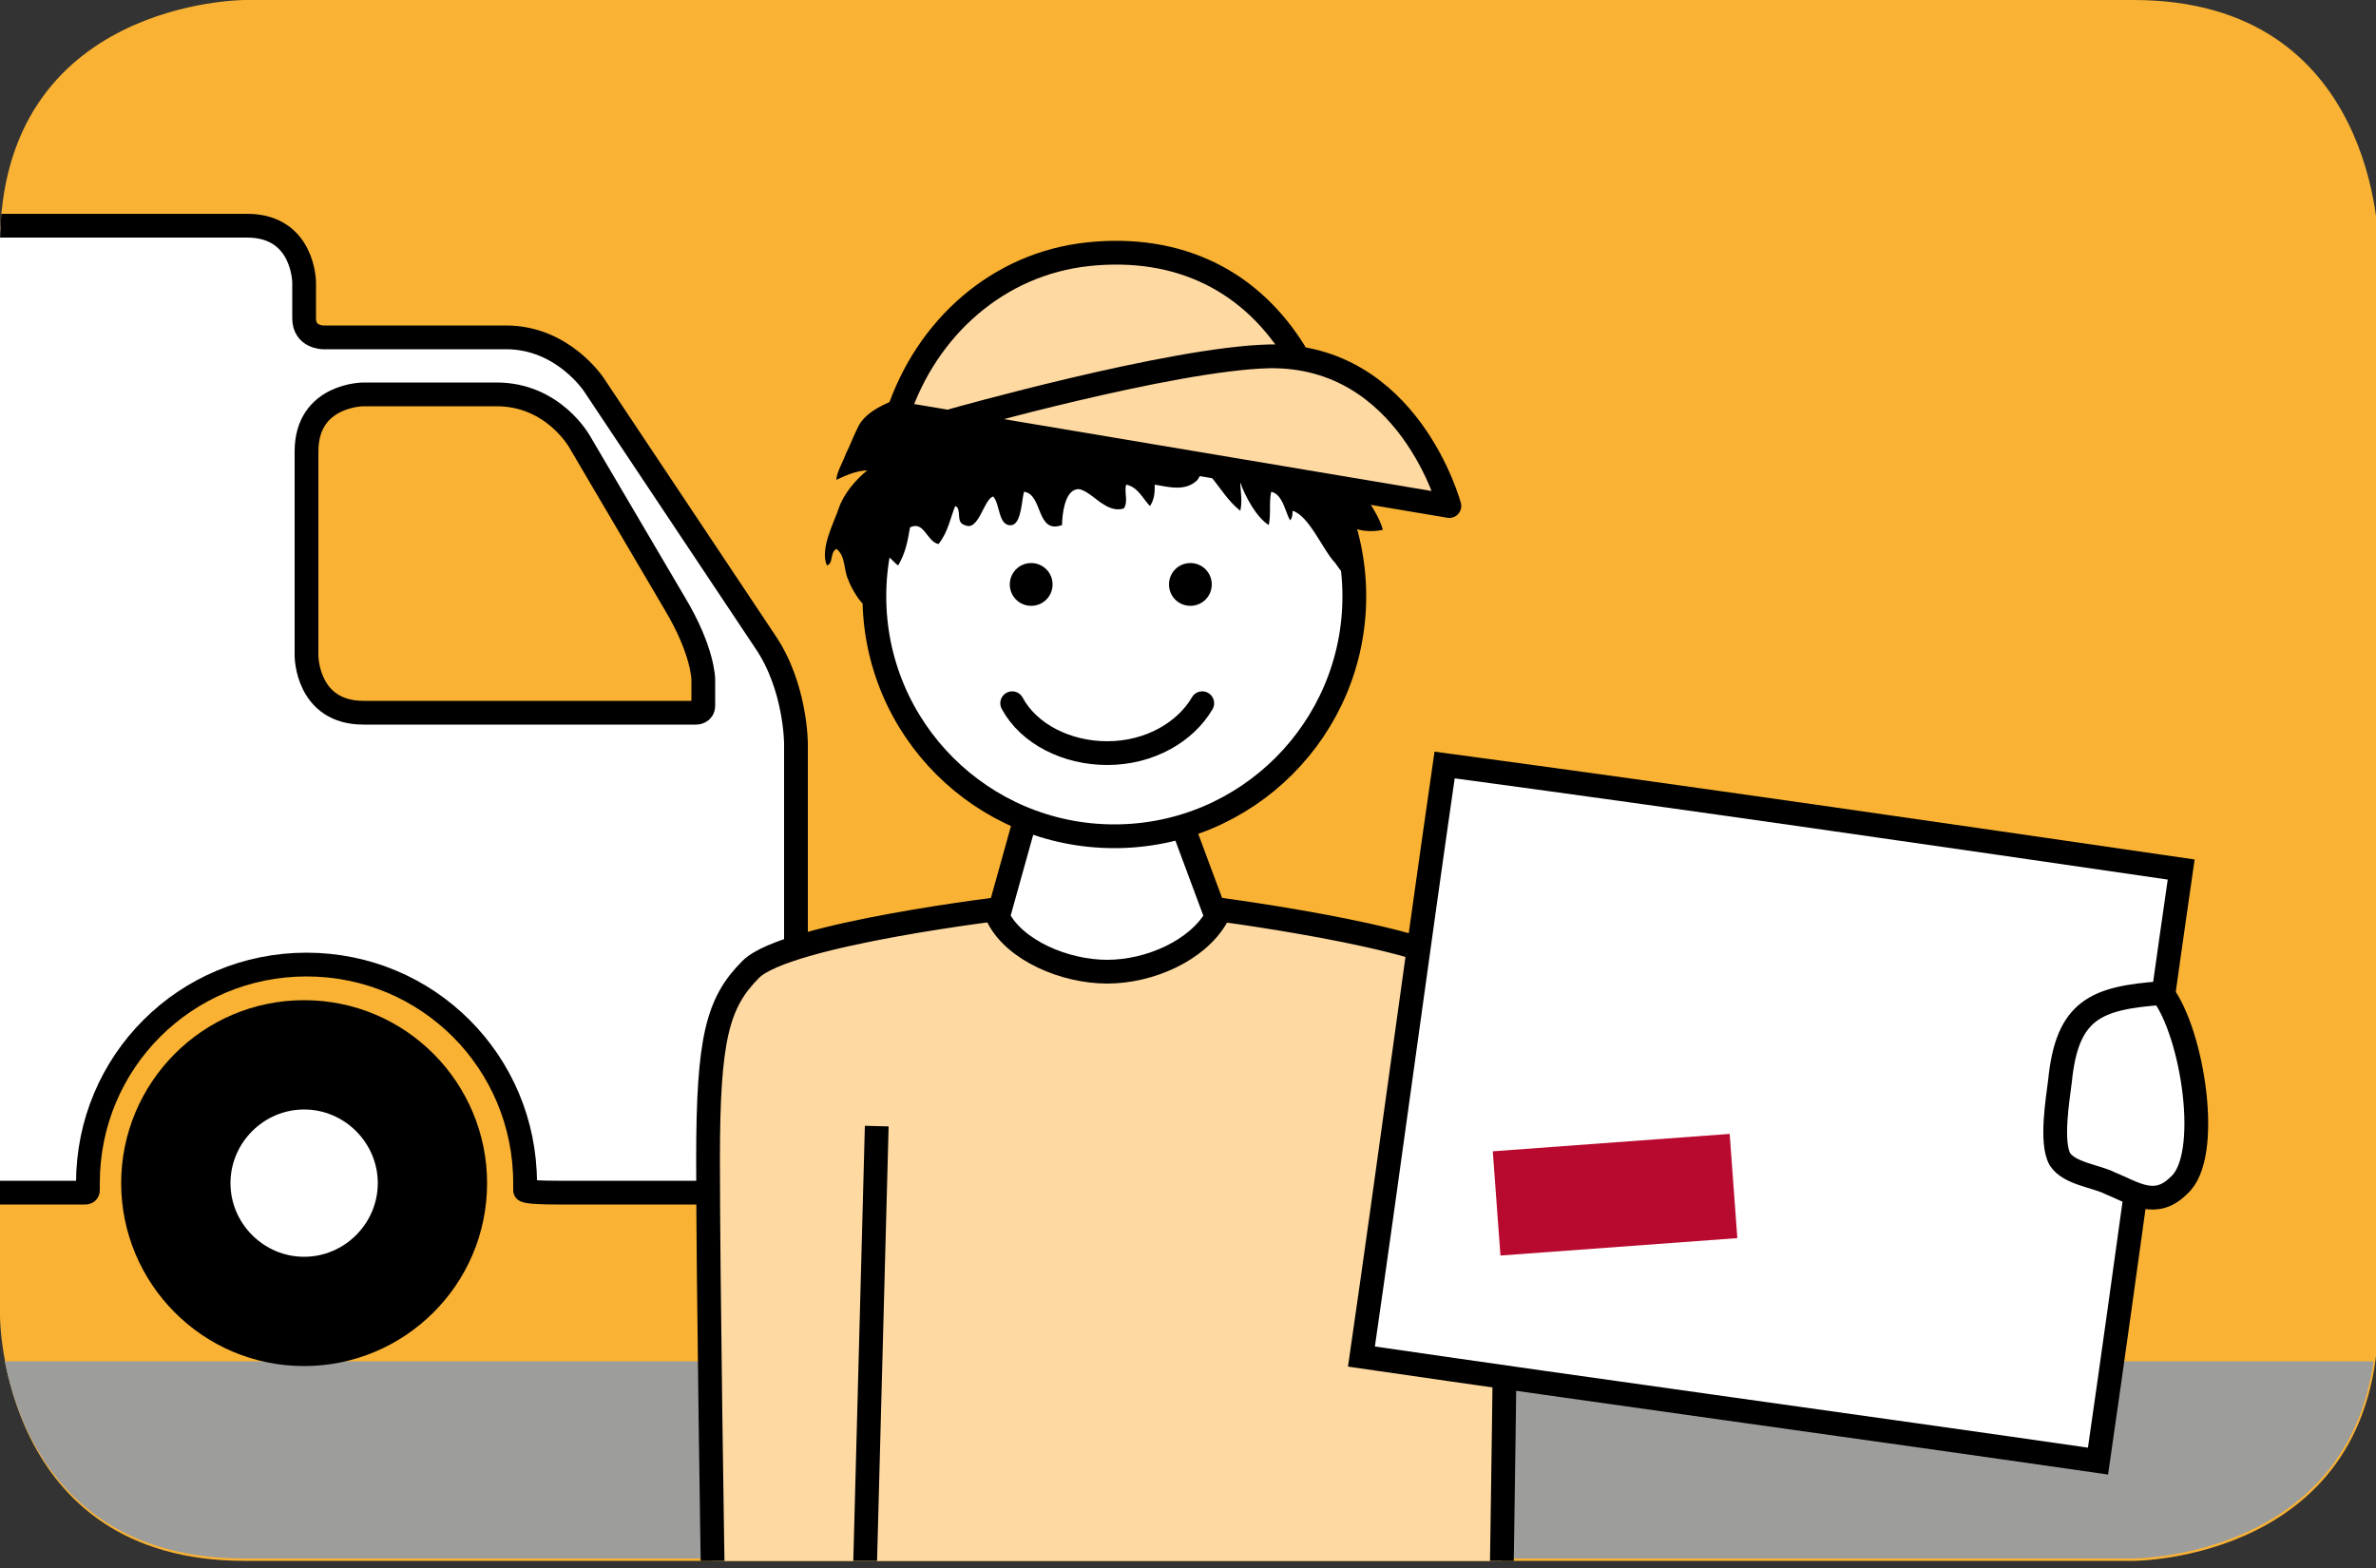<?xml version="1.0" encoding="utf-8"?>
<!-- Generator: Adobe Illustrator 20.0.0, SVG Export Plug-In . SVG Version: 6.00 Build 0)  -->
<svg version="1.1" id="Ebene_1" xmlns="http://www.w3.org/2000/svg" xmlns:xlink="http://www.w3.org/1999/xlink" x="0px" y="0px"
	 viewBox="0 0 100 66" style="enable-background:new 0 0 100 66;" xml:space="preserve">
<rect x="0" y="0" width="100" height="66" fill="#333333" stroke="none"/>
<style type="text/css">
	.st0{fill:#F9B233;}
	.st1{fill:#9D9D9C;}
	.st2{clip-path:url(#SVGID_2_);fill:#FFFFFF;}
	.st3{clip-path:url(#SVGID_2_);fill:none;stroke:#000000;}
	.st4{clip-path:url(#SVGID_2_);}
	.st5{clip-path:url(#SVGID_2_);fill:#FED9A2;}
	.st6{clip-path:url(#SVGID_2_);fill:none;stroke:#000000;stroke-linecap:round;stroke-linejoin:round;}
	.st7{clip-path:url(#SVGID_2_);fill:none;stroke:#000000;stroke-miterlimit:10;}
	.st8{clip-path:url(#SVGID_2_);fill:#B8092E;}
</style>
<path class="st0" d="M10.3,0C10.3,0,0,0,0,10.3v45.1c0,0,0,10.3,10.3,10.3h79.5c0,0,10.3,0,10.3-10.3V10.3c0,0,0-10.3-10.3-10.3
	H10.3z"/>
<path class="st1" d="M10.3,65.6h79.5c0,0,8.9,0,10.1-8.3H0.2C0.8,60.3,2.9,65.6,10.3,65.6"/>
<g>
	<defs>
		<path id="SVGID_1_" d="M10.3,0C10.3,0,0,0,0,10.3v45.1c0,0,0,10.3,10.3,10.3h79.5c0,0,10.3,0,10.3-10.3V10.3c0,0,0-10.3-10.3-10.3
			H10.3z"/>
	</defs>
	<clipPath id="SVGID_2_">
		<use xlink:href="#SVGID_1_"  style="overflow:visible;"/>
	</clipPath>
	<path class="st2" d="M29.6,29.7c0,0.3-0.3,0.3-0.3,0.3h-14c-2.4,0-2.4-2.4-2.4-2.4V19c0-2.4,2.4-2.4,2.4-2.4h5.6c2.4,0,3.5,2,3.5,2
		l4,6.8c1.2,2,1.2,3.2,1.2,3.2V29.7z M33.5,47.8V31.3c0,0,0-2.4-1.3-4.3L25,16.2c0,0-1.3-2-3.7-2h-7.7c0,0-0.8,0-0.8-0.8v-1.5
		c0,0,0-2.4-2.4-2.4h-41.6c0,0-2.4,0-2.4,2.4v35.9c0,0,0,2.4,2.4,2.4h1.9c0,0,2.4,0,2.4-0.1c0-0.1,0-0.2,0-0.3
		c0-5.1,4.1-9.2,9.2-9.2s9.2,4.1,9.2,9.2c0,0.1,0,0.2,0,0.3c0,0,0,0.1,2.4,0.1h9.5h0.1h0.1c0,0,0.1,0,0.1-0.1c0-0.1,0-0.2,0-0.3
		c0-5.1,4.1-9.2,9.2-9.2s9.2,4.1,9.2,9.2c0,0.1,0,0.2,0,0.3c0,0,0,0.1,1.4,0.1h2.3h3h2.5C31.1,50.1,33.5,50.1,33.5,47.8"/>
	<path class="st3" d="M29.6,29.7c0,0.3-0.3,0.3-0.3,0.3h-14c-2.4,0-2.4-2.4-2.4-2.4V19c0-2.4,2.4-2.4,2.4-2.4h5.6c2.4,0,3.5,2,3.5,2
		l4,6.8c1.2,2,1.2,3.2,1.2,3.2V29.7z M33.5,47.8V31.3c0,0,0-2.4-1.3-4.3L25,16.2c0,0-1.3-2-3.7-2h-7.7c0,0-0.8,0-0.8-0.8v-1.5
		c0,0,0-2.4-2.4-2.4h-41.6c0,0-2.4,0-2.4,2.4v35.9c0,0,0,2.4,2.4,2.4h1.9c0,0,2.4,0,2.4-0.1c0-0.1,0-0.2,0-0.3
		c0-5.1,4.1-9.2,9.2-9.2s9.2,4.1,9.2,9.2c0,0.1,0,0.2,0,0.3c0,0,0,0.1,2.4,0.1h9.5h0.1h0.1c0,0,0.1,0,0.1-0.1c0-0.1,0-0.2,0-0.3
		c0-5.1,4.1-9.2,9.2-9.2s9.2,4.1,9.2,9.2c0,0.1,0,0.2,0,0.3c0,0,0,0.1,1.4,0.1h2.3h3h2.5C31.1,50.1,33.5,50.1,33.5,47.8z"/>
	<rect x="8.2" y="45.6" class="st2" width="8.6" height="8"/>
	<path class="st4" d="M9.7,49.8c0-1.7,1.4-3.1,3.1-3.1c1.7,0,3.1,1.4,3.1,3.1c0,1.7-1.4,3.1-3.1,3.1C11.1,52.9,9.7,51.5,9.7,49.8
		 M5.1,49.8c0,4.2,3.4,7.7,7.7,7.7c4.2,0,7.7-3.4,7.7-7.7c0-4.2-3.4-7.7-7.7-7.7C8.5,42.1,5.1,45.6,5.1,49.8"/>
	<path class="st5" d="M63.4,48.8c0-5.1-0.4-6.6-1.8-8c-1.4-1.4-10.9-2.6-10.9-2.6l-4.1,1.8l-4.1-1.8c0,0-9.4,1.1-10.9,2.6
		c-1.4,1.4-1.8,2.9-1.8,8s0.2,17.5,0.2,17.5h2.4h28.4h2.4C63.2,66.4,63.4,54,63.4,48.8"/>
	<path class="st3" d="M63.4,48.8c0-5.1-0.4-6.6-1.8-8c-1.4-1.4-10.9-2.6-10.9-2.6l-4.1,1.8l-4.1-1.8c0,0-9.4,1.1-10.9,2.6
		c-1.4,1.4-1.8,2.9-1.8,8s0.2,17.5,0.2,17.5h2.4h28.4h2.4C63.2,66.4,63.4,54,63.4,48.8z"/>
	<path class="st2" d="M49.6,34.3h-6.4l-1.2,4.3c0.7,1.4,2.8,2.3,4.6,2.3c1.8,0,3.8-0.9,4.6-2.3L49.6,34.3z"/>
	<path class="st6" d="M49.6,34.3h-6.4l-1.2,4.3c0.7,1.4,2.8,2.3,4.6,2.3c1.8,0,3.8-0.9,4.6-2.3L49.6,34.3z"/>
	<path class="st2" d="M46.9,35.1c5.6,0,10.1-4.5,10.1-10.1C57,19.5,52.5,15,46.9,15s-10.1,4.5-10.1,10.1
		C36.9,30.6,41.4,35.1,46.9,35.1"/>
	<circle class="st3" cx="46.9" cy="25.1" r="10.1"/>
	<path class="st6" d="M42.6,29.6c0.7,1.3,2.3,2.1,4,2.1c1.8,0,3.3-0.9,4-2.1"/>
	<path class="st4" d="M43.4,25.5c0.5,0,0.9-0.4,0.9-0.9c0-0.5-0.4-0.9-0.9-0.9c-0.5,0-0.9,0.4-0.9,0.9
		C42.5,25.1,42.9,25.5,43.4,25.5"/>
	<path class="st4" d="M50.1,25.5c0.5,0,0.9-0.4,0.9-0.9c0-0.5-0.4-0.9-0.9-0.9c-0.5,0-0.9,0.4-0.9,0.9
		C49.2,25.1,49.6,25.5,50.1,25.5"/>
	<path class="st4" d="M55.6,18.6c0.5,0.5,1,0.9,1.4,1.5c0.2,0.3,0.4,0.6,0.6,1c0.2,0.3,0.5,0.8,0.6,1.2c-0.4,0.1-1.2,0.1-1.5-0.3
		c0.1,0.9,0.7,1.7,0.7,2.6c-0.5,0.1-1-0.6-1.2-0.9c-0.5-0.5-1.1-2-1.8-2.2c0,0.1,0,0.3-0.1,0.4c-0.2-0.3-0.3-1.1-0.8-1.2
		c-0.1,0.5,0,0.9-0.1,1.4c-0.5-0.3-1-1.2-1.2-1.8c0,0.3,0.1,0.8,0,1.2c-0.5-0.4-0.8-0.9-1.2-1.4c-0.4-0.4-0.4-0.2-0.6,0.1
		c-0.5,0.5-1.2,0.3-1.8,0.2c0,0.3,0,0.6-0.2,0.9c-0.3-0.3-0.5-0.8-1-0.9c-0.1,0.3,0.1,0.7-0.1,1c-0.3,0.1-0.6,0-0.9-0.2
		c-0.2-0.1-0.8-0.7-1.1-0.6c-0.5,0.1-0.6,1.1-0.6,1.5c-1.1,0.4-0.8-1.3-1.6-1.4c-0.1,0.3-0.1,1.3-0.5,1.4c-0.6,0.1-0.5-0.9-0.8-1.2
		c-0.4,0.1-0.6,1.5-1.2,1.2c-0.4-0.1-0.1-0.7-0.4-0.8c-0.2,0.5-0.3,1.1-0.7,1.6c-0.5-0.1-0.6-1-1.2-0.7c-0.1,0.6-0.2,1.1-0.5,1.6
		c-0.3-0.2-0.7-0.9-1.1-0.4c-0.1,0.1-0.2,1.1-0.2,1.2c0,0.3,0,0.5-0.2,0.8c-0.2-0.2-0.5-0.7-0.6-1c-0.2-0.4-0.1-1-0.5-1.3
		c-0.3,0.2-0.1,0.6-0.4,0.7c-0.3-0.7,0.3-1.8,0.5-2.4c0.2-0.6,0.7-1.2,1.2-1.6c-0.4,0-0.9,0.2-1.3,0.4c0-0.3,0.3-0.8,0.4-1.1
		c0.2-0.4,0.3-0.7,0.5-1.1c0.5-1.1,2.5-1.4,3.6-1.9c0.2-0.1,0.3-0.2,0.4-0.3c0.2-0.1,0.5,0,0.7-0.1c0.5-0.1,0.9-0.4,1.4-0.4
		c0.5,0,1,0.1,1.4,0c0.5-0.1,0.8-0.2,1.3-0.2c0.4,0,0.6-0.1,1-0.2c0.9-0.3,1.9,0.2,2.8,0.2c0.4,0,1.1,0,1.5,0.3
		c0.3,0.2,0.3,0.4,0.6,0.6c0.2,0.1,0.5,0.2,0.7,0.3c0.5,0.2,1.1,0.1,1.6,0.4c0.4,0.2,0.7,0.5,1,0.7c0.3,0.2,0.6,0.3,0.8,0.6
		c0.2,0.3,0.3,0.8,0.7,0.8"/>
	<path class="st5" d="M54.6,15c-1.9-3.2-5-4.7-8.8-4.3c-3.8,0.4-6.8,3.1-8,6.7L61,21.3c0,0-1.7-6.4-7.6-6.3
		c-4.1,0.1-13.3,2.7-13.3,2.7"/>
	<path class="st6" d="M54.6,15c-1.9-3.2-5-4.7-8.8-4.3c-3.8,0.4-6.8,3.1-8,6.7L61,21.3c0,0-1.7-6.4-7.6-6.3
		c-4.1,0.1-13.3,2.7-13.3,2.7"/>
	<path class="st2" d="M60.8,32.2c-1.2,8.3-2.3,16.6-3.5,24.9c10.3,1.5,20.6,2.9,31,4.4c1.2-8.3,2.3-16.6,3.5-24.9
		C81.5,35.1,71.2,33.6,60.8,32.2"/>
	<path class="st3" d="M60.8,32.2c-1.2,8.3-2.3,16.6-3.5,24.9c10.3,1.5,20.6,2.9,31,4.4c1.2-8.3,2.3-16.6,3.5-24.9
		C81.5,35.1,71.2,33.6,60.8,32.2z"/>
	<path class="st2" d="M91,41.8c-2.8,0.2-4,0.7-4.3,3.7c-0.1,0.8-0.4,2.6,0,3.3c0.4,0.6,1.5,0.7,2.1,1c1,0.4,1.9,1.1,2.9,0.1
		C93.1,48.7,92.3,43.5,91,41.8"/>
	<path class="st7" d="M91,41.8c-2.8,0.2-4,0.7-4.3,3.7c-0.1,0.8-0.4,2.6,0,3.3c0.4,0.6,1.5,0.7,2.1,1c1,0.4,1.9,1.1,2.9,0.1
		C93.1,48.7,92.3,43.5,91,41.8"/>
	
		<rect x="63" y="48.1" transform="matrix(0.997 -7.325791e-02 7.325791e-02 0.997 -3.507 5.12)" class="st8" width="10" height="4.4"/>
	<line class="st3" x1="36.9" y1="47.4" x2="36.4" y2="66.2"/>
</g>
</svg>
